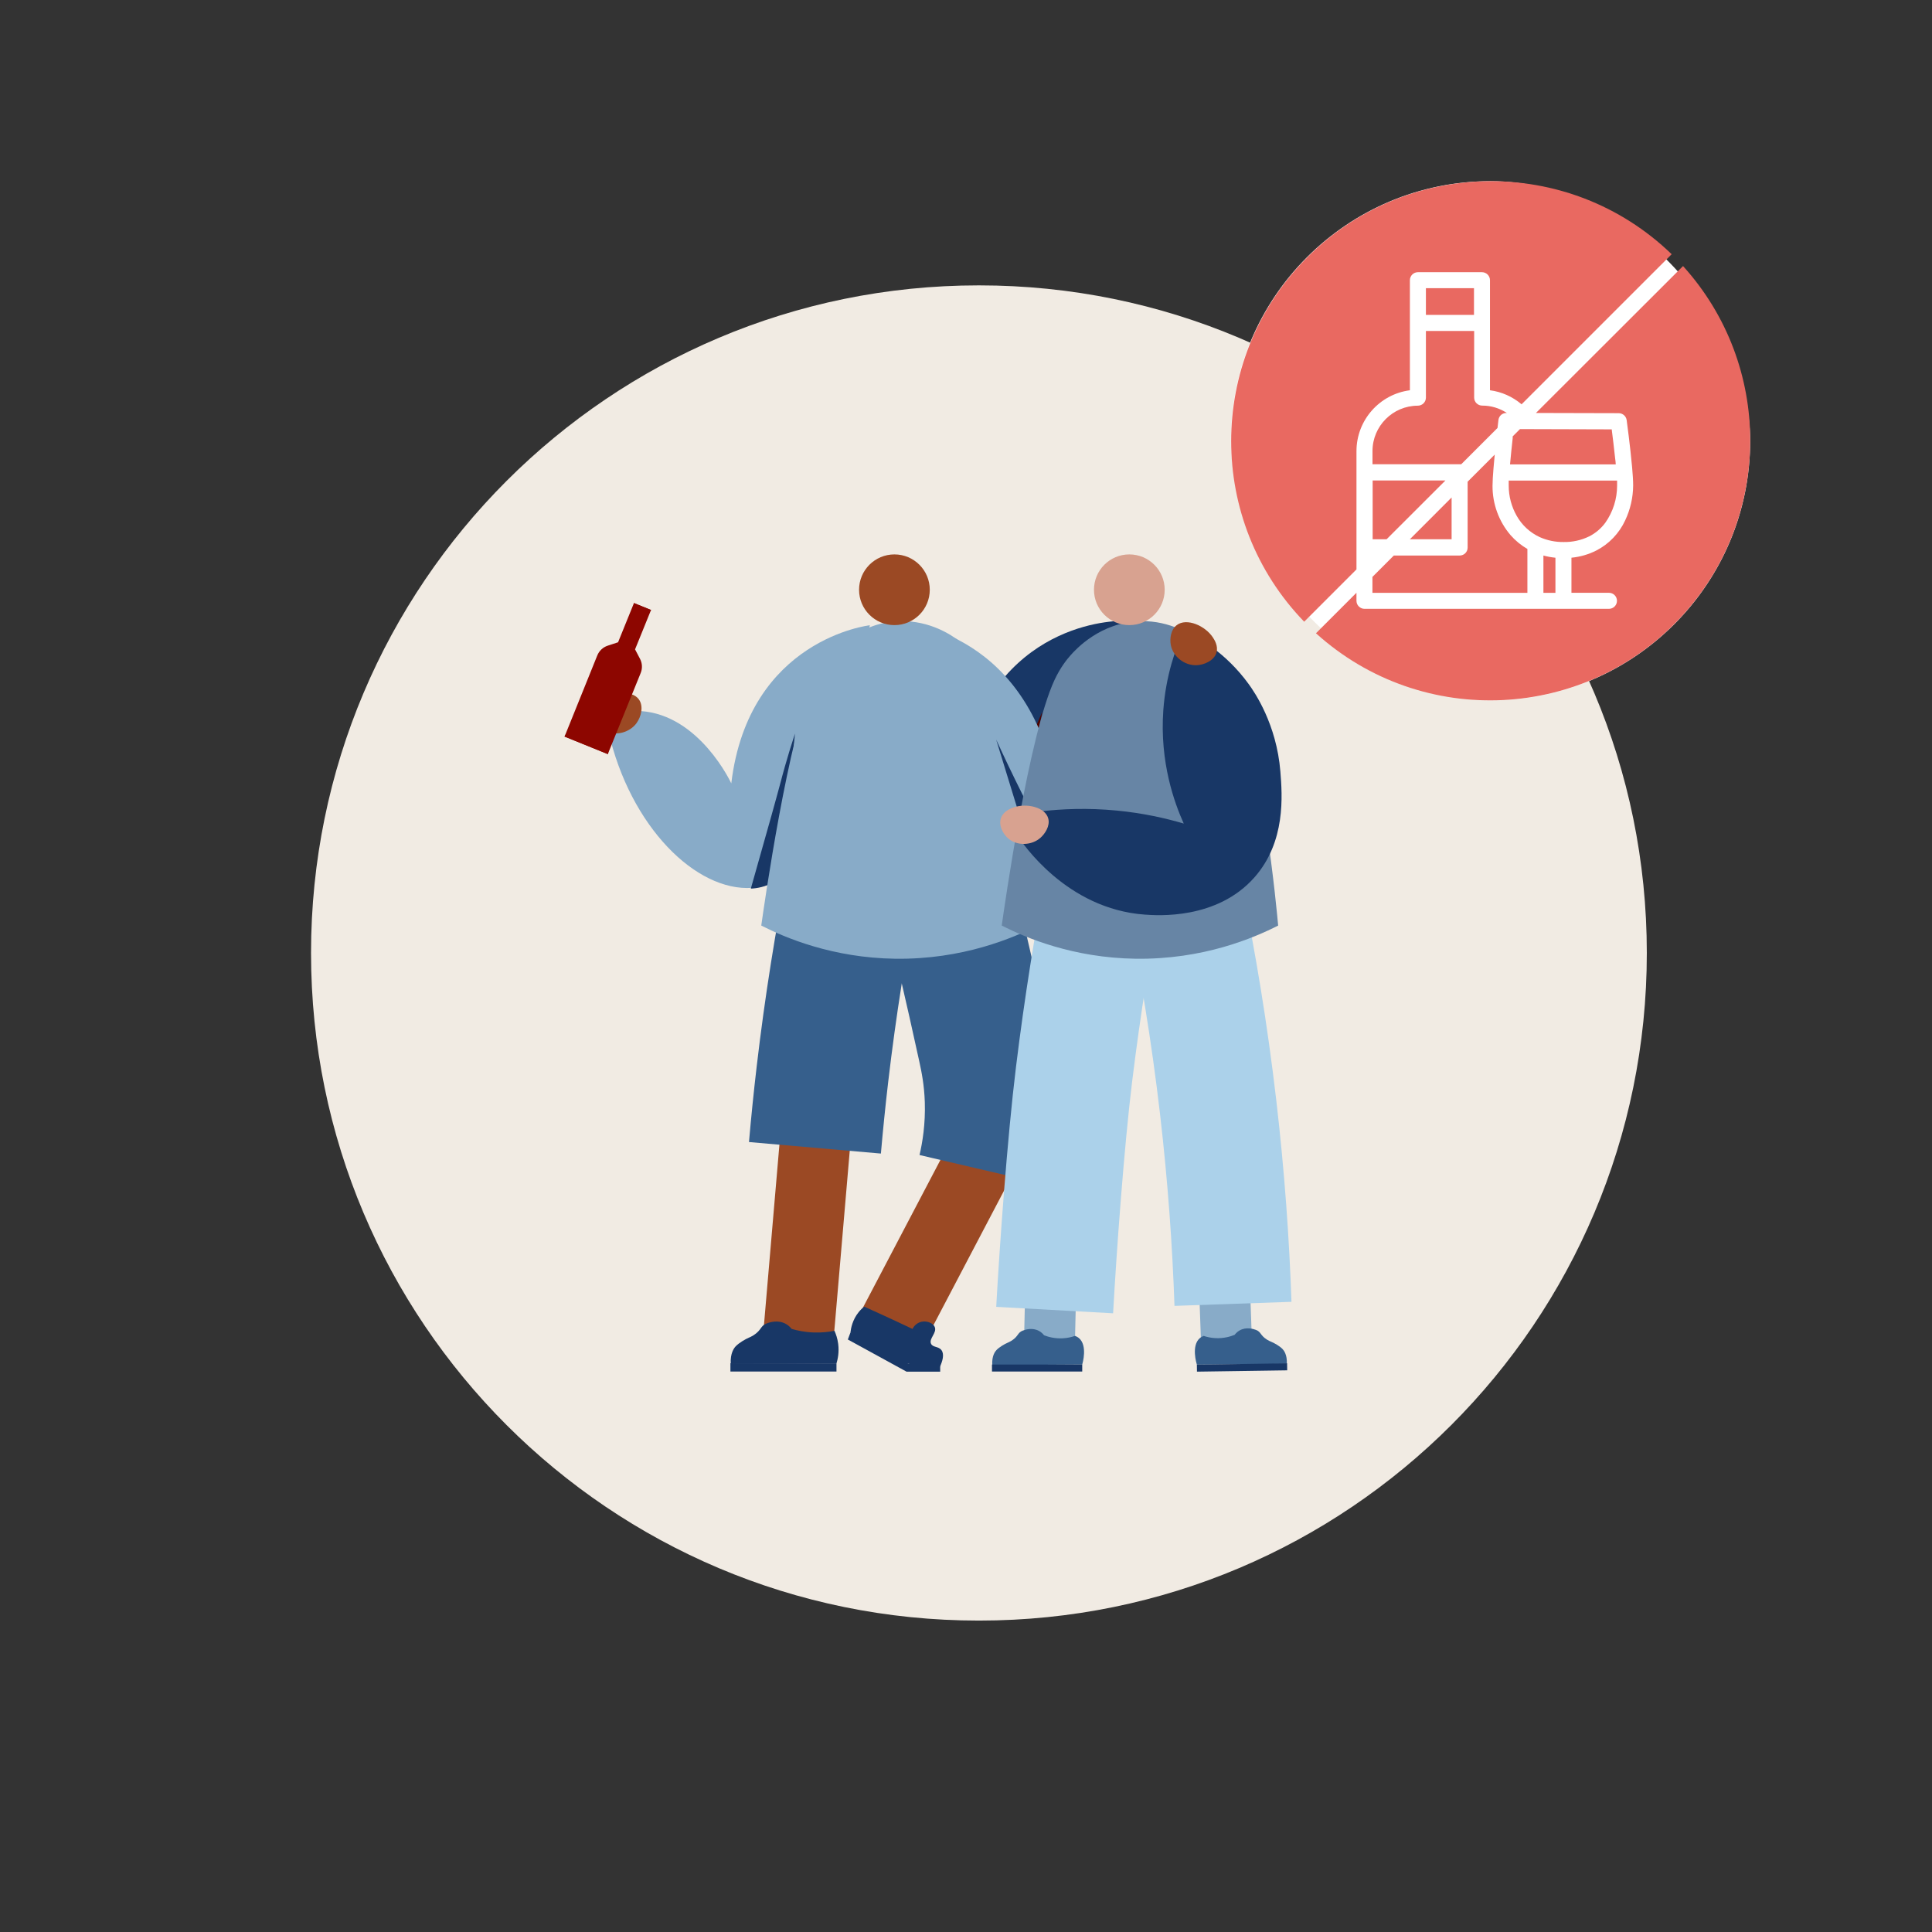 <?xml version="1.0" encoding="UTF-8"?> <svg xmlns="http://www.w3.org/2000/svg" xmlns:xlink="http://www.w3.org/1999/xlink" id="Layer_1" data-name="Layer 1" viewBox="0 0 1000 1000"><rect x="0" y="0" width="1000" height="1000" fill="#333333" stroke="none"/><defs><style> .cls-1, .cls-2, .cls-3, .cls-4, .cls-5 { fill: none; } .cls-6 { clip-path: url(#clippath); } .cls-7 { fill: #e96961; } .cls-8 { fill: #fff; } .cls-9 { fill: #f1ebe3; } .cls-10 { fill: #6785a5; } .cls-11 { fill: #8d0600; } .cls-12 { fill: #d8a290; } .cls-13 { fill: #183766; } .cls-14 { fill: #365f8c; } .cls-15 { fill: #9b4924; } .cls-16 { fill: #88abc8; } .cls-17 { fill: #500400; } .cls-18 { clip-path: url(#clippath-1); } .cls-2 { stroke: #9b4924; stroke-width: 36.54px; } .cls-2, .cls-3, .cls-4, .cls-5 { stroke-miterlimit: 10; } .cls-3 { stroke: #88abc8; stroke-width: 26.36px; } .cls-4 { stroke: #365f8c; stroke-width: 68.54px; } .cls-5 { stroke: #abd1ea; stroke-width: 60.59px; } </style><clipPath id="clippath"><circle class="cls-1" cx="462.95" cy="305.26" r="18.3"></circle></clipPath><clipPath id="clippath-1"><circle class="cls-1" cx="584.54" cy="305.26" r="18.3"></circle></clipPath></defs><g><path class="cls-9" d="m506.54,147.71h.3c190.84,0,345.55,154.71,345.55,345.55h0c0,190.84-154.71,345.55-345.55,345.55h-.3c-190.84,0-345.55-154.71-345.55-345.55h0c0-190.84,154.71-345.55,345.55-345.55Z"></path><rect class="cls-8" x="637.13" y="93.77" width="268.76" height="268.76" rx="134.38" ry="134.38"></rect><g><path class="cls-2" d="m512.21,591.21c-16.99,32.38-33.98,64.75-50.97,97.13"></path><path class="cls-2" d="m422.78,580.63c-3.27,38.18-6.55,76.37-9.82,114.55"></path><path class="cls-4" d="m491.59,465.07c3.95,16.34,10.74,44.91,17.73,77.09,1.28,5.9,3.21,14.98,3.61,27.19.49,15.19-1.62,27.76-3.61,36.28"></path><path class="cls-4" d="m441.51,455.35c-6.26,31.69-11.68,65.29-15.82,100.7-1.51,12.9-2.79,25.58-3.88,38.05"></path><path class="cls-13" d="m581.84,321.35s-63.05-2.31-82.96,70.44c0,0-10.99-37.53-40.99-43.92l-18,7.64c3.84,50.94,32.91,89.2,61.79,91.35,16.78,1.25,30.59-9.3,35.1-12.33"></path><path class="cls-17" d="m524.86,441.55c4.87-24.37,9.75-48.75,14.62-73.12-3.28,7.42-6.48,15.26-9.54,23.53-7.1,19.19-12.2,37.38-15.9,54.05,1.67-.12,4.23-.53,6.99-1.91,1.61-.81,2.88-1.73,3.82-2.54Z"></path><path class="cls-16" d="m461.29,321.57s63.91-.06,83.4,75.89c1.37-5.24,4.04-12.55,9.55-19.88,11.08-14.74,26.43-19.98,32.67-21.73,5.62,1.31,11.24,2.63,16.87,3.94,1.23,8.05,5.39,41.37-16.98,67.56-5.71,6.68-20.38,23.86-43.85,24.13-17.93.21-31.22-9.57-36.82-13.69-28.78-21.18-32.27-55.87-32.82-62.85"></path><path class="cls-16" d="m450.24,323.63s-62.71,6.96-71.73,81.84c0,0-16.38-35.51-46.99-37.43l-16.68,10.2c11.27,49.82,45.63,83.41,74.52,81.3,16.78-1.22,28.9-13.68,32.92-17.34"></path><path class="cls-13" d="m404.01,453.89c2.49-24.73,4.98-49.46,7.48-74.2-1.79,5.41-3.52,11.03-5.17,16.84-1.09,3.83-1.83,6.67-2.05,7.5-1.78,6.74-6.01,22.05-15.64,55.91,3.04-.13,7.84-.82,12.5-3.85,1.09-.71,2.04-1.46,2.87-2.21Z"></path><path class="cls-16" d="m394.03,479.07c1.44-10.3,14.02-98.6,27.34-127.17,3.03-6.5,6.47-10.69,8.27-12.72,2.45-2.76,15.43-17.35,36.57-17.67,15.08-.23,26.05,6.92,30.83,10.68,7.32,5.76,12.39,13.17,16.53,22.89,15.5,36.39,22.85,116.38,23.53,123.99-12.64,6.43-38.9,17.66-73.76,17.17-32.38-.46-56.82-10.81-69.31-17.17Z"></path><path class="cls-13" d="m515.59,382.75c8.31,18.15,17.52,36.68,27.74,55.53,1.38,2.55,2.77,5.08,4.16,7.6-1.97-.29-4.27-.74-6.8-1.45-2.65-.74-4.97-1.61-6.91-2.43-6.06-19.75-12.12-39.49-18.18-59.24Z"></path><g class="cls-6"><circle class="cls-15" cx="462.95" cy="305.26" r="18.3"></circle></g><path class="cls-15" d="m599.73,357.83c-3.54,4.78-10.78,6.83-16.34,3.95-2.79-1.44-6.19-4.65-6.21-8.6-.03-6.57,9.31-11.57,16.47-11.02,1.4.11,5.12.39,7.25,3.2,2.66,3.5,1.31,9.13-1.17,12.48Z"></path><path class="cls-15" d="m329.41,374.38c-3.55,4.78-10.79,6.81-16.35,3.92-2.78-1.45-6.18-4.66-6.2-8.61-.02-6.57,9.32-11.56,16.49-11,1.4.11,5.12.4,7.25,3.21,2.66,3.5,1.29,9.13-1.19,12.47Z"></path><g><path class="cls-13" d="m440.19,689.73c.25-2.35,1.08-6.61,4.22-10.53.95-1.19,1.95-2.13,2.89-2.89,2.62,1.17,5.25,2.36,7.89,3.57,5.79,2.64,11.49,5.3,17.11,7.97,1.11-2.26,3.33-3.74,5.77-3.85,2.19-.1,4.98.88,5.77,2.89,1.2,3.05-3.21,6.02-1.92,8.66.95,1.96,3.83,1.22,5.37,3.27,1.66,2.21.45,5.9-.74,8.54-4.52.18-10.09-.08-16.3-1.48-14.88-3.36-24.98-11.4-30.06-16.15Z"></path><path class="cls-13" d="m486.64,709.97h-17.41c-10.13-5.55-20.26-11.09-30.39-16.64.45-1.2.9-2.41,1.35-3.61,10.02,5.38,20.04,10.77,30.06,16.15,5.46.34,10.93.68,16.39,1.02v3.07Z"></path></g><g><path class="cls-13" d="m432.97,705.65c.65-2.11,1.44-5.7.87-10.1-.37-2.82-1.18-5.1-1.92-6.73-2.8.55-6.42,1.01-10.65.87-4.67-.16-8.58-.99-11.49-1.84-1.16-1.45-2.37-2.24-3.15-2.66-3.94-2.13-8.12-.83-9.89-.15-3.17,1.23-2.49,3.36-6.67,6.06-1.1.71-2,1.07-2.32,1.21-1.94.82-5.29,2.77-6.97,4.56-.76.82-2.89,3.45-2.53,9.11,18.24-.11,36.48-.22,54.72-.33Z"></path><rect class="cls-13" x="378.08" y="705.65" width="54.89" height="4.25" transform="translate(811.04 1415.55) rotate(-180)"></rect></g><path class="cls-3" d="m633.38,653.72c.5,14.28,1.01,28.55,1.51,42.83"></path><path class="cls-3" d="m544.15,653.89c-.32,13.76-.64,27.53-.96,41.29"></path><path class="cls-5" d="m613.18,465.07c6.78,33.01,12.8,69.06,17.32,107.86,4.21,36.15,6.59,70.26,7.69,101.94"></path><path class="cls-5" d="m571.75,455.35c-6.02,31.41-11.44,65.03-15.82,100.7-4.34,35.36-8.29,90.35-10.04,122.04"></path><path class="cls-10" d="m518.5,479.07c1.44-10.3,14.02-98.6,27.34-127.17,3.03-6.5,6.47-10.69,8.27-12.72,2.45-2.76,15.43-17.35,36.57-17.67,15.08-.23,26.05,6.92,30.83,10.68,7.32,5.76,12.39,13.17,16.53,22.89,15.5,36.39,22.85,116.38,23.53,123.99-12.64,6.43-38.9,17.66-73.76,17.17-32.38-.46-56.82-10.81-69.31-17.17Z"></path><path class="cls-13" d="m612.71,326.27c-4.21,9.23-9.29,23.43-10.58,41.35-1.93,26.98,5.79,48.05,10.58,58.66-9.42-2.79-21.09-5.42-34.62-6.73-15.32-1.48-28.71-.84-39.34.41-4.2,3.97-8.39,7.93-12.59,11.9,3.13,4.81,25.96,38.63,66.36,41.54,6.69.48,37.34,2.69,56.74-19.23,16.36-18.49,14.44-42.54,13.46-54.82-1.96-24.54-13.37-41.08-16.35-45.2-11.86-16.4-26.41-24.47-33.66-27.89Z"></path><g class="cls-18"><circle class="cls-12" cx="584.54" cy="305.26" r="18.3"></circle></g><path class="cls-12" d="m522.18,434.26c4.43,3.52,11.78,3.49,16.44-.69,2.33-2.1,4.87-6.01,4.01-9.71-1.42-6.15-11.43-8.32-18.13-5.89-1.31.48-4.79,1.74-6.2,4.94-1.76,3.99.78,8.89,3.88,11.35Z"></path><g><path class="cls-14" d="m619.5,706.35c-.15-.47-3.06-9.88,1.58-13.78.5-.42,1.13-.81,1.94-1.11,1.58.53,3.71,1.05,6.24,1.16,4.31.19,7.74-.89,9.76-1.71.97-1.25,1.99-1.94,2.65-2.31,3.33-1.86,6.9-.81,8.41-.25,2.71,1.01,2.16,2.83,5.75,5.07.94.59,1.72.89,1.99,1,1.66.67,4.54,2.29,5.98,3.79.66.69,2.5,2.9,2.26,7.72-15.52.13-31.04.27-46.56.4Z"></path><rect class="cls-13" x="619.52" y="706" width="46.71" height="3.62" transform="translate(-10.31 9.5) rotate(-.84)"></rect></g><g><path class="cls-14" d="m560.16,706.28c.14-.47,2.92-9.93-1.78-13.75-.5-.41-1.14-.8-1.96-1.08-1.57.55-3.69,1.1-6.22,1.25-4.31.25-7.76-.78-9.78-1.56-.98-1.24-2.02-1.91-2.68-2.27-3.35-1.81-6.91-.71-8.41-.13-2.7,1.05-2.12,2.86-5.68,5.16-.93.6-1.7.91-1.97,1.03-1.65.7-4.51,2.35-5.93,3.88-.65.7-2.46,2.93-2.15,7.75,15.52-.09,31.04-.19,46.56-.28Z"></path><rect class="cls-13" x="513.45" y="706.28" width="46.71" height="3.62" transform="translate(1073.61 1416.18) rotate(-180)"></rect></g><path class="cls-15" d="m619.07,344.32c-5.95.1-11.98-4.4-13.08-10.56-.55-3.09-.08-7.74,3.04-10.16,5.19-4.02,14.84.34,18.77,6.36.77,1.18,2.8,4.3,1.88,7.7-1.15,4.24-6.45,6.59-10.61,6.67Z"></path><g><path class="cls-11" d="m292.21,381.21c1.37-3.38,7.5-4.09,13.69-1.58,6.19,2.51,10.1,7.29,8.73,10.67"></path><path class="cls-11" d="m328.14,312.14l-8.23,20.3-5.36,1.76c-2.45.8-4.42,2.65-5.39,5.04l-16.95,42.02,22.38,9.08,17.03-42c.97-2.38.84-5.07-.36-7.35l-2.56-4.88,8.27-20.38-8.84-3.58Z"></path><path class="cls-11" d="m337.02,315.73c-.52,1.29-2.94,1.52-5.4.52-2.46-1-4.03-2.85-3.51-4.13"></path></g></g><g id="Layer_2" data-name="Layer 2"><g id="Layer_1-2" data-name="Layer 1-2"><path class="cls-7" d="m785.27,306.84h5.31v-22.7c-3.3-1.9-6.26-4.33-8.76-7.2-6.04-7.1-9.33-16.13-9.29-25.45,0-2.27.2-5.52.5-9.08.18-2.27.39-4.7.64-7.11l-14.03,14.03v34.06c.03,2.27-1.79,4.13-4.06,4.15-.03,0-.06,0-.09,0h-34.06l-11.06,11.06v8.24h74.92-.02Z"></path><path class="cls-7" d="m805.09,306.84v-18.16c-2.1-.21-4.18-.59-6.22-1.14v19.3h6.22Z"></path><path class="cls-7" d="m738.05,205.85c-.01,1.1-.46,2.16-1.25,2.93-.79.77-1.85,1.2-2.95,1.2-12.95.04-23.44,10.54-23.45,23.5v6.81h45.09c.28-.03.56-.03.84,0l18.78-18.78c.3-2.61.5-4.27.5-4.29.32-2.03,2.08-3.51,4.13-3.47h.2c-3.79-2.49-8.22-3.82-12.76-3.81-1.1,0-2.15-.43-2.93-1.2-.79-.77-1.23-1.83-1.23-2.93v-34.51h-24.97v34.56Z"></path><path class="cls-7" d="m822.55,277.64c3.32-1.68,6.2-4.13,8.4-7.13,3.95-5.62,6.07-12.32,6.06-19.18v-2.59h-56.1v2.66c0,5.47,1.43,10.84,4.13,15.6,2.72,4.83,6.89,8.68,11.92,11.01,3.89,1.73,8.11,2.6,12.37,2.54,4.57.09,9.1-.91,13.21-2.91Z"></path><path class="cls-7" d="m702.11,294.72v-61.3c.05-15.92,11.87-29.35,27.65-31.42v-56.96c0-2.29,1.85-4.14,4.13-4.15h33.19c2.29.01,4.13,1.87,4.13,4.15v22.11h0v34.85c6.04.79,11.71,3.32,16.35,7.27l77.69-77.69c-53.42-51.63-138.58-50.18-190.21,3.24-50.39,52.14-50.39,134.83,0,186.97l27.06-27.06Z"></path><path class="cls-7" d="m834.26,222.56v-.32l-47.52-.14-3.77,3.77v.89c-.45,4.09-.98,9.08-1.38,13.62h54.72c0-1.04-.2-2.09-.32-3.16-.57-5.47-1.27-11.08-1.73-14.67Z"></path><path class="cls-7" d="m871.18,137.67l-76.17,76.08,42.84.11c2.07.01,3.82,1.54,4.11,3.59,0,0,1.86,13.62,2.82,24.43.32,3.59.54,6.81.54,9.35-.04,6.29-1.46,12.49-4.15,18.16-3.1,6.68-8.33,12.14-14.87,15.53-4.03,2.05-8.42,3.32-12.92,3.75v18.16h19.41c2.29,0,4.15,1.86,4.15,4.15s-1.86,4.15-4.15,4.15h-126.53c-1.1,0-2.15-.45-2.93-1.23-.79-.77-1.23-1.83-1.23-2.93v-4.15l-20.96,20.96c55.12,49.83,140.2,45.54,190.03-9.58,46.32-51.23,46.32-129.22,0-180.45v-.09Z"></path><rect class="cls-7" x="738.05" y="149.16" width="24.88" height="13.83"></rect><polygon class="cls-7" points="751.35 257.5 729.74 279.12 751.35 279.12 751.35 257.5"></polygon><path class="cls-7" d="m710.48,248.7v30.42h7.22l30.45-30.42h-37.67Z"></path></g></g></g><rect class="cls-1" width="1000" height="1000"></rect></svg> 